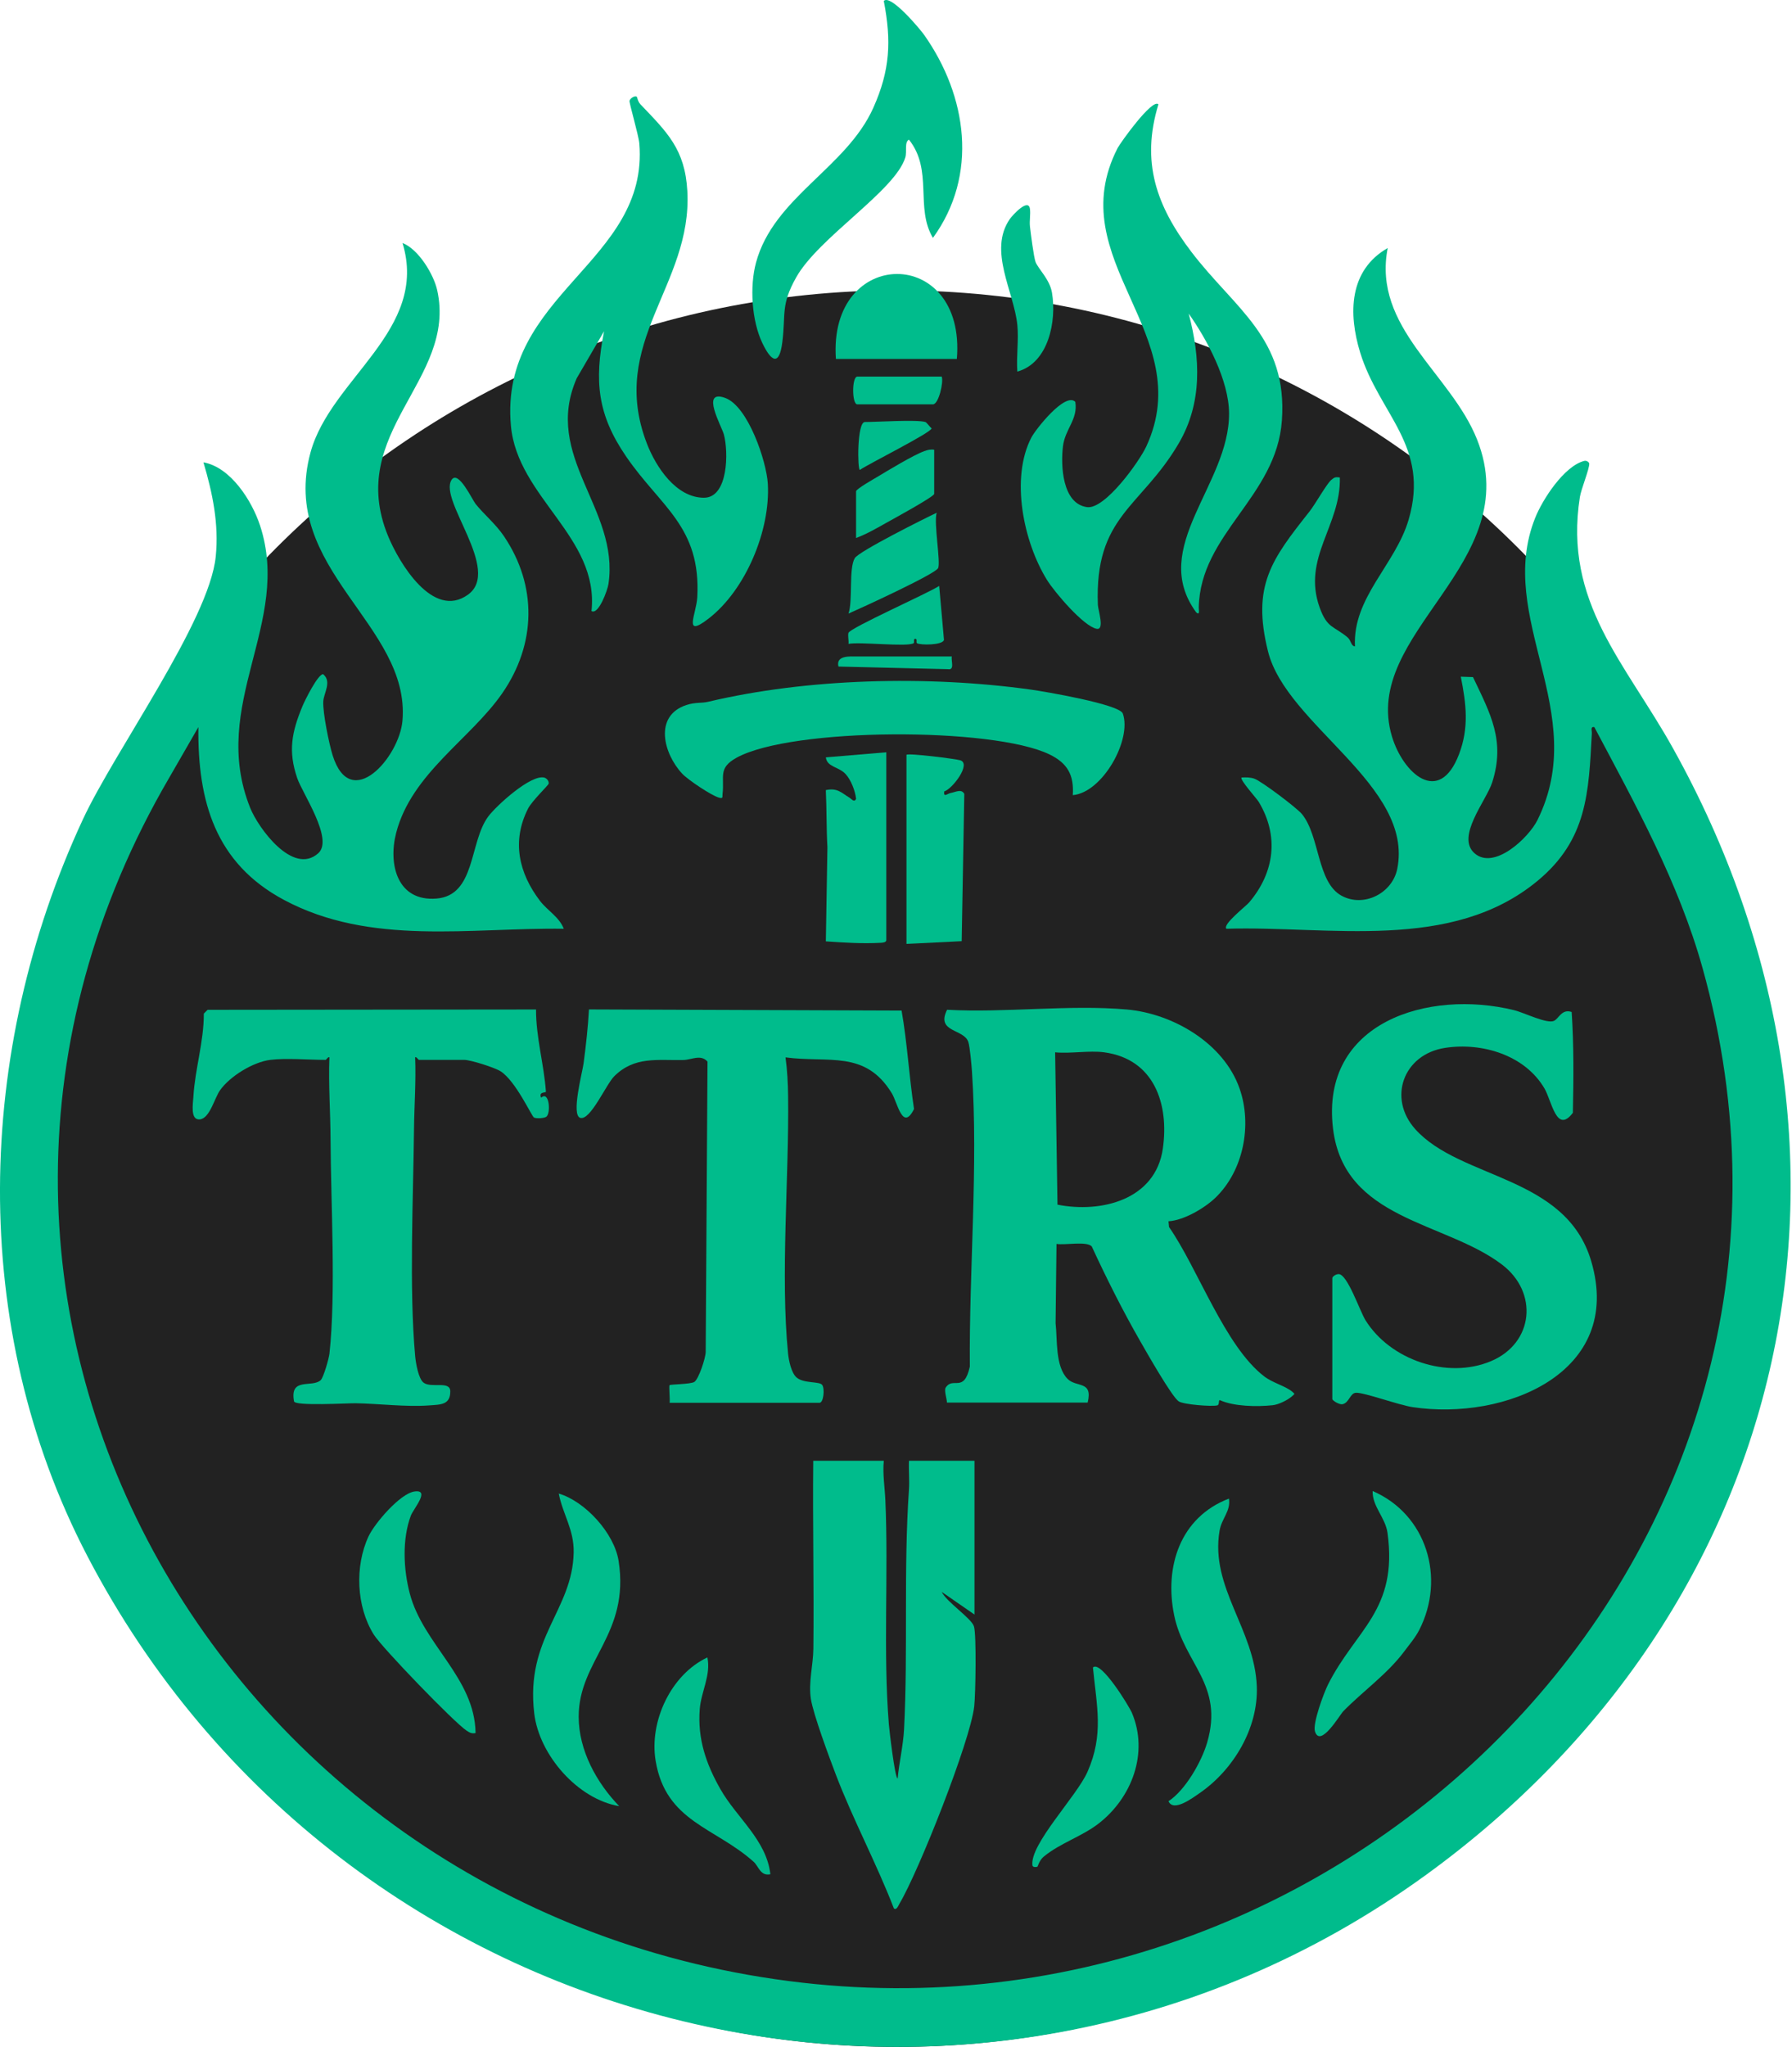 <?xml version="1.0" encoding="UTF-8" standalone="no"?><!DOCTYPE svg PUBLIC "-//W3C//DTD SVG 1.1//EN" "http://www.w3.org/Graphics/SVG/1.1/DTD/svg11.dtd"><svg width="100%" height="100%" viewBox="0 0 219 250" version="1.1" xmlns="http://www.w3.org/2000/svg" xmlns:xlink="http://www.w3.org/1999/xlink" xml:space="preserve" xmlns:serif="http://www.serif.com/" style="fill-rule:evenodd;clip-rule:evenodd;stroke-linejoin:round;stroke-miterlimit:2;"><g><path d="M216.907,142.733c0,59.24 -48.024,107.267 -107.267,107.267c-59.241,0 -107.268,-48.027 -107.268,-107.267c0,-59.241 48.027,-107.268 107.268,-107.268c59.243,0 107.267,48.027 107.267,107.268" style="fill:#222;fill-rule:nonzero;"/><g><path d="M104.62,60.01l-0,5.697c1.194,-0.432 2.481,-1.167 3.595,-1.795c0.722,-0.408 5.952,-3.248 5.952,-3.595l-0,-5.388c-0.446,-0.07 -0.799,0.021 -1.215,0.171c-1.325,0.478 -4.411,2.348 -5.768,3.163c-0.406,0.245 -2.564,1.461 -2.564,1.747" style="fill:#00bc8c;fill-rule:nonzero;"/><path d="M113.852,52.311c-0.227,-0.158 -0.593,-0.721 -0.764,-0.769c-1.114,-0.318 -5.81,-0 -7.391,-0c-0.975,-0 -0.914,5.863 -0.612,5.852c1.047,-0.737 8.775,-4.576 8.767,-5.083" style="fill:#00bc8c;fill-rule:nonzero;"/><path d="M65.249,136.482c0.27,0.168 1.242,0.101 1.512,-0.086c0.577,-0.398 0.377,-3.251 -0.63,-2.326c-0.339,-0.788 0.598,-0.561 0.585,-0.746c-0.235,-3.312 -1.224,-6.667 -1.208,-10.03l-40.138,0.04l-0.462,0.459c0.013,3.409 -1.071,6.748 -1.272,10.124c-0.056,0.917 -0.403,2.901 0.772,2.8c1.226,-0.104 1.801,-2.597 2.477,-3.553c1.223,-1.728 4.047,-3.454 6.141,-3.716c1.928,-0.24 4.723,0 6.774,0c0.064,0 0.347,-0.459 0.457,-0.307c-0.128,3.331 0.126,6.686 0.139,10.009c0.035,7.771 0.673,18.787 -0.134,26.176c-0.064,0.593 -0.729,2.923 -1.071,3.24c-1.052,0.973 -3.812,-0.422 -3.259,2.586c0.11,0.604 6.588,0.217 7.538,0.233c2.845,0.05 6.136,0.472 8.965,0.264c1.408,-0.104 2.613,-0.051 2.591,-1.734c-0.016,-1.306 -2.289,-0.352 -3.24,-1.028c-0.652,-0.462 -0.975,-2.436 -1.05,-3.259c-0.748,-8.286 -0.235,-19.225 -0.141,-27.712c0.032,-2.911 0.256,-5.855 0.139,-8.775c0.109,-0.152 0.392,0.307 0.459,0.307l5.543,0c0.769,0 3.724,0.933 4.45,1.4c1.841,1.186 3.767,5.449 4.063,5.634" style="fill:#00bc8c;fill-rule:nonzero;"/><path d="M115.09,45.998l-10.317,0c-0.678,0 -0.678,3.388 0,3.388l9.24,-0c0.698,-0 1.323,-2.722 1.077,-3.388" style="fill:#00bc8c;fill-rule:nonzero;"/><path d="M50.643,182.165c-1.752,0.254 -4.869,3.895 -5.607,5.487c-1.693,3.638 -1.493,8.572 0.639,11.981c1.015,1.621 9.865,10.776 11.353,11.743c0.379,0.245 0.611,0.382 1.092,0.291c-0.096,-6.753 -6.413,-10.827 -8.043,-17.051c-0.772,-2.941 -0.946,-6.609 0.128,-9.494c0.315,-0.844 2.442,-3.248 0.438,-2.957" style="fill:#00bc8c;fill-rule:nonzero;"/><path d="M114.636,69.405c0.369,-0.593 -0.553,-5.601 -0.163,-6.777c-1.456,0.676 -9.52,4.715 -10.009,5.538c-0.759,1.277 -0.219,5.14 -0.767,6.774c1.539,-0.67 10.458,-4.76 10.939,-5.535" style="fill:#00bc8c;fill-rule:nonzero;"/><path d="M126.052,53.42c-2.601,4.984 -0.964,12.806 1.91,17.427c0.909,1.461 4.456,5.653 6.062,5.952c1.009,0.187 0.168,-2.311 0.146,-2.92c-0.419,-10.893 5.247,-11.844 9.873,-19.711c2.92,-4.963 2.658,-10.461 1.227,-15.868c2.262,3.206 4.909,8.156 4.933,12.176c0.054,8.738 -9.843,16.37 -4.015,24.317c0.476,0.424 0.305,-0.31 0.313,-0.612c0.187,-9.021 9.483,-13.482 10.156,-22.797c0.732,-10.102 -5.746,-13.642 -11.072,-20.638c-4.261,-5.594 -6.171,-10.963 -4.015,-18.004c-0.756,-0.762 -4.672,4.731 -4.982,5.332c-7.042,13.709 9.86,22.687 3.502,36.449c-0.855,1.849 -5.041,7.704 -7.234,7.415c-3.05,-0.406 -3.237,-5.096 -2.952,-7.436c0.262,-2.127 1.854,-3.278 1.507,-5.426c-1.245,-1.22 -4.851,3.371 -5.359,4.344" style="fill:#00bc8c;fill-rule:nonzero;"/><path d="M75.6,190.649c-0.529,-3.398 -4.09,-7.28 -7.314,-8.233c0.484,2.522 1.875,4.386 1.822,7.186c-0.134,7.105 -5.925,10.391 -4.819,19.671c0.606,5.078 5.305,10.468 10.386,11.323c-2.768,-2.855 -4.955,-6.827 -4.955,-10.928c-0.003,-6.926 6.274,-10.055 4.88,-19.019" style="fill:#00bc8c;fill-rule:nonzero;"/><path d="M126.173,227.834c0.038,0.269 0.553,0.203 0.612,0.152c0.056,-0.046 0.219,-0.77 0.775,-1.229c2.011,-1.661 4.667,-2.455 6.723,-4.055c4.045,-3.147 6.115,-8.601 4.053,-13.493c-0.345,-0.817 -3.823,-6.504 -4.768,-5.545c0.459,4.736 1.351,8.169 -0.663,12.734c-1.322,3 -7.079,8.863 -6.732,11.436" style="fill:#00bc8c;fill-rule:nonzero;"/><path d="M103.695,78.641c1.378,-0.278 7.201,0.401 7.952,-0.08c0.163,-0.102 -0.085,-0.54 0.208,-0.54c0.297,0 0.049,0.438 0.212,0.54c0.387,0.248 3.138,0.256 3.296,-0.406l-0.585,-6.598c-1.224,0.844 -10.95,5.144 -11.094,5.751c-0.088,0.382 0.059,0.913 0.011,1.333" style="fill:#00bc8c;fill-rule:nonzero;"/><path d="M142.108,140.301c-0.906,6.267 -7.573,7.885 -12.873,6.83l-0.288,-18.605c1.888,0.182 4.175,-0.248 6.005,-0c6.101,0.823 7.944,6.315 7.156,11.775m9.376,-7.367c-1.939,-5.514 -8.118,-9.134 -13.765,-9.638c-6.996,-0.625 -14.89,0.427 -21.977,0.032c-1.399,2.802 2.071,2.294 2.6,3.945c0.189,0.59 0.387,2.786 0.44,3.566c0.778,11.636 -0.36,24.376 -0.259,36.07c-0.729,3.305 -2.049,1.16 -2.952,2.57c-0.213,0.334 0.153,1.395 0.155,1.827l17.198,-0.002c0.657,-2.72 -1.362,-1.803 -2.45,-2.888c-1.538,-1.536 -1.239,-4.827 -1.471,-6.814l0.112,-9.676c1.031,0.179 3.649,-0.371 4.306,0.302c1.816,3.927 3.79,7.862 5.943,11.609c0.73,1.269 3.855,6.78 4.689,7.32c0.601,0.39 4.044,0.657 4.712,0.489c0.312,-0.078 0.098,-0.735 0.35,-0.626c1.688,0.754 4.469,0.815 6.429,0.604c0.698,-0.075 1.819,-0.614 2.335,-1.079c0.355,-0.321 0.427,-0.256 0.011,-0.598c-0.826,-0.676 -2.34,-1.039 -3.393,-1.844c-4.811,-3.683 -8.118,-13.212 -11.63,-18.239l-0.065,-0.705c1.873,-0.104 4.432,-1.616 5.744,-2.882c3.432,-3.313 4.501,-8.901 2.938,-13.343" style="fill:#00bc8c;fill-rule:nonzero;"/><path d="M100.483,169.151c-0.332,-0.464 -2.215,-0.155 -3.11,-0.892c-0.665,-0.545 -0.977,-2.086 -1.063,-2.938c-0.954,-9.51 0.131,-21.56 0.005,-31.425c-0.018,-1.573 -0.104,-3.198 -0.317,-4.752c5.294,0.705 9.744,-0.935 12.998,4.397c0.681,1.114 1.317,4.704 2.706,1.907c-0.606,-3.999 -0.834,-8.137 -1.52,-12.023l-38.205,-0.137c-0.12,2.191 -0.368,4.405 -0.657,6.58c-0.149,1.119 -1.549,6.323 -0.408,6.662c1.236,0.366 3.146,-4.074 4.148,-5.076c2.484,-2.478 5.292,-1.92 8.479,-1.99c0.964,-0.021 2.102,-0.734 2.925,0.193l-0.222,35.463c-0.008,0.751 -0.868,3.361 -1.402,3.671c-0.473,0.275 -2.896,0.28 -3.006,0.384c-0.114,0.113 0.073,1.726 -0.002,2.153l18.322,0c0.494,0 0.657,-1.717 0.329,-2.177" style="fill:#00bc8c;fill-rule:nonzero;"/><path d="M86.45,202.431c-4.424,2.073 -7.135,7.782 -6.323,12.638c1.245,7.456 7.276,8.097 11.991,12.336c0.604,0.545 0.804,1.758 2.03,1.507c-0.478,-4.186 -4.103,-6.879 -6.096,-10.376c-1.768,-3.096 -2.821,-6.176 -2.535,-9.803c0.169,-2.129 1.387,-4.149 0.933,-6.302" style="fill:#00bc8c;fill-rule:nonzero;"/><path d="M142.804,219.989c0.588,1.379 2.933,-0.39 3.796,-0.983c4.114,-2.829 7.191,-7.923 6.994,-13.046c-0.27,-6.977 -5.725,-12.085 -4.552,-19.001c0.259,-1.533 1.383,-2.377 1.148,-3.929c-5.959,2.281 -7.912,8.307 -6.697,14.246c1.219,5.943 6.115,8.451 4.029,15.568c-0.692,2.356 -2.672,5.812 -4.718,7.145" style="fill:#00bc8c;fill-rule:nonzero;"/><path d="M174.194,229.047c45.171,-32.723 57.571,-88.659 30.249,-137.68c-5.78,-10.375 -13.391,-17.782 -11.366,-30.663c0.15,-0.962 1.191,-3.484 1.143,-4.087c-0.01,-0.136 -0.291,-0.409 -0.619,-0.323c-2.458,0.641 -5.087,4.704 -5.987,6.956c-4.894,12.226 6.82,23.723 0.275,36.916c-1.068,2.151 -5.286,6.158 -7.688,4.047c-2.302,-2.027 1.44,-6.413 2.159,-8.652c1.632,-5.089 -0.214,-8.382 -2.346,-12.865l-1.49,-0.05c0.662,3.312 1.026,6.221 -0.219,9.477c-2.423,6.342 -6.831,2.33 -8.188,-2.15c-3.852,-12.721 16.426,-21.076 10.405,-36.271c-3.222,-8.128 -12.833,-13.65 -10.931,-23.408c-4.747,2.719 -4.824,8.011 -3.366,12.761c2.316,7.53 8.57,11.427 5.92,20.427c-1.616,5.495 -6.852,9.48 -6.555,15.464c-0.497,-0.04 -0.465,-0.732 -0.901,-1.098c-1.707,-1.429 -2.497,-1.082 -3.419,-3.662c-2.169,-6.064 2.626,-10.01 2.471,-15.868c-0.534,-0.082 -0.678,-0.021 -1.066,0.316c-0.566,0.494 -1.934,2.943 -2.634,3.83c-4.634,5.861 -7.084,9.061 -5.075,17.102c2.249,9.018 17.863,16.38 15.79,26.565c-0.609,2.995 -4.122,4.747 -6.817,3.262c-3.003,-1.656 -2.631,-7.266 -4.822,-9.958c-0.617,-0.759 -4.987,-4.053 -5.829,-4.333c-0.51,-0.171 -1.025,-0.171 -1.552,-0.139c-0.275,0.232 1.852,2.567 2.097,2.978c2.506,4.165 1.924,8.623 -1.167,12.269c-0.419,0.495 -3.32,2.722 -2.778,3.225c12.568,-0.38 27.487,2.869 38.023,-5.856c6.064,-5.022 6.243,-10.741 6.627,-18.012c0.019,-0.347 -0.203,-0.847 0.305,-0.764c5.054,9.518 10.297,18.961 13.225,29.424c19.356,69.215 -40.972,131.83 -110.067,123.925c-71.125,-8.136 -114.536,-83.469 -77.301,-147.197l3.545,-6.152c-0.104,9.074 2.075,16.629 10.458,21.106c10.575,5.649 22.716,3.371 34.197,3.526c-0.555,-1.443 -2,-2.223 -2.906,-3.406c-2.607,-3.414 -3.473,-7.317 -1.458,-11.273c0.475,-0.932 2.47,-2.84 2.513,-3.032c0.07,-0.312 -0.235,-0.662 -0.497,-0.742c-1.624,-0.484 -5.922,3.443 -6.891,4.752c-2.33,3.146 -1.512,9.624 -6.315,10.012c-4.79,0.387 -5.928,-4.168 -4.932,-8.017c1.884,-7.271 9.08,-11.446 12.967,-17.056c4.156,-6 4.301,-13.132 0.2,-19.193c-1.012,-1.496 -2.391,-2.607 -3.459,-3.932c-0.39,-0.481 -2.118,-4.205 -2.936,-2.936c-1.603,2.495 6.155,11.033 2.006,14.019c-4.29,3.088 -8.441,-3.943 -9.766,-7.162c-5.236,-12.728 8.447,-19.046 6.005,-30.025c-0.427,-1.926 -2.284,-5.011 -4.239,-5.764c3.248,10.645 -8.762,16.529 -11.238,25.561c-3.916,14.297 12.232,21.042 11.232,32.787c-0.376,4.424 -6.312,11.284 -8.532,4.229c-0.44,-1.403 -1.215,-5.204 -1.146,-6.585c0.054,-1.028 1.082,-2.423 -0.016,-3.328c-0.63,-0.03 -2.238,3.2 -2.535,3.924c-1.301,3.147 -1.768,5.463 -0.63,8.778c0.644,1.88 4.482,7.463 2.564,9.17c-3.088,2.754 -7.338,-3.093 -8.323,-5.567c-5.041,-12.632 5.137,-22.54 1.212,-34.47c-0.999,-3.032 -3.59,-7.119 -6.915,-7.709c1.116,3.772 1.904,7.525 1.501,11.508c-0.794,7.867 -12.347,23.731 -16.239,32.106c-13.153,28.294 -14.027,61.976 0.526,89.92c31.075,59.665 108.489,78.922 163.541,39.043" style="fill:#00bc8c;fill-rule:nonzero;"/><path d="M62.438,51.998c0.796,8.759 10.81,13.594 9.849,22.636c0.87,0.487 1.966,-2.572 2.075,-3.312c1.36,-9.218 -8.078,-15.533 -3.879,-25.126l3.34,-5.738c-1.213,6.141 -0.805,10.186 2.705,15.309c4.237,6.176 9.15,8.546 8.687,17.171c-0.109,2.049 -1.797,5.068 1.382,2.613c4.538,-3.502 7.565,-10.787 7.239,-16.461c-0.158,-2.751 -2.415,-9.48 -5.215,-10.49c-3.058,-1.106 -0.435,3.433 -0.155,4.467c0.569,2.102 0.551,7.744 -2.454,7.725c-3.398,-0.021 -5.851,-3.756 -6.959,-6.625c-4.774,-12.376 5.572,-19.289 4.947,-30.816c-0.278,-5.128 -2.482,-7.204 -5.727,-10.604c-0.326,-0.34 -0.406,-0.898 -0.449,-0.927c-0.24,-0.174 -0.823,0.187 -0.889,0.491c-0.057,0.262 1.113,4.205 1.196,5.209c1.205,14.521 -17.155,18.373 -15.693,34.478" style="fill:#00bc8c;fill-rule:nonzero;"/><path d="M176.597,127.983c4.514,-0.699 9.763,0.879 12.149,4.95c0.895,1.528 1.477,5.623 3.475,2.976c0.083,-4.14 0.126,-8.23 -0.149,-12.312c-1.216,-0.406 -1.558,0.802 -2.159,1.085c-0.852,0.403 -3.657,-1.005 -4.859,-1.301c-10.506,-2.586 -23.71,1.453 -22.147,14.451c1.349,11.22 13.658,11.311 20.646,16.613c4.48,3.401 3.887,9.598 -1.336,11.799c-5.326,2.244 -12.298,-0.126 -15.333,-4.985c-0.708,-1.132 -2.209,-5.647 -3.291,-5.647c-0.296,-0.002 -0.708,0.243 -0.772,0.473l0,14.783c0,0.187 0.863,0.724 1.258,0.633c0.823,-0.187 0.903,-1.365 1.638,-1.394c1.034,-0.038 5.195,1.49 6.892,1.749c11.262,1.713 25.903,-4.164 21.848,-17.838c-3.107,-10.48 -15.934,-9.94 -21.485,-16.092c-3.411,-3.783 -1.485,-9.152 3.625,-9.943" style="fill:#00bc8c;fill-rule:nonzero;"/><path d="M160.701,211.464c0.649,2.079 3.045,-2.035 3.459,-2.457c2.415,-2.466 5.391,-4.547 7.461,-7.322c0.63,-0.844 1.354,-1.683 1.835,-2.629c3.235,-6.349 0.879,-14.112 -5.706,-16.949c-0.061,1.865 1.563,3.251 1.817,5.108c1.301,9.472 -3.895,11.801 -7.274,18.535c-0.516,1.026 -1.894,4.75 -1.592,5.714" style="fill:#00bc8c;fill-rule:nonzero;"/><path d="M95.611,41.762c0.43,-3.465 -0.209,-4.488 1.68,-7.867c2.727,-4.883 12.13,-10.608 13.348,-14.673c0.214,-0.714 -0.131,-1.881 0.444,-2.167c2.983,3.751 0.726,8.316 2.93,12c5.575,-7.667 4.189,-17.329 -1.071,-24.79c-0.497,-0.705 -4.111,-5.024 -4.934,-4.148c0.946,4.902 0.769,8.468 -1.277,13.041c-3.291,7.365 -12.178,10.912 -14.339,18.918c-0.786,2.906 -0.54,7.071 0.774,9.825c1.088,2.268 2.071,2.871 2.445,-0.139" style="fill:#00bc8c;fill-rule:nonzero;"/><path d="M117.348,92.856c-0.588,-0.176 -6.334,-0.9 -6.569,-0.668l-0,23.096l6.748,-0.334l0.32,-17.993c-0.368,-0.639 -0.994,-0.233 -1.643,-0.11c-0.459,0.088 -0.916,0.601 -0.809,-0.19c0.97,-0.267 3.355,-3.379 1.953,-3.801" style="fill:#00bc8c;fill-rule:nonzero;"/><path d="M124.328,45.382c3.809,-1.033 4.822,-6.173 4.237,-9.627c-0.278,-1.653 -1.694,-2.919 -2.012,-3.764c-0.216,-0.577 -0.588,-3.488 -0.681,-4.319c-0.08,-0.708 0.088,-1.491 -0.003,-2.158c-0.184,-1.379 -2.153,0.793 -2.463,1.242c-2.66,3.86 0.508,8.855 0.922,12.929c0.184,1.805 -0.134,3.862 -0,5.697" style="fill:#00bc8c;fill-rule:nonzero;"/><path d="M102.466,81.41l13.391,0.32c0.849,0.144 0.352,-1.039 0.465,-1.552l-11.548,0c-0.885,0 -2.645,-0.163 -2.308,1.232" style="fill:#00bc8c;fill-rule:nonzero;"/><path d="M102.156,43.843l14.781,-0c1.151,-13.896 -15.756,-13.784 -14.781,-0" style="fill:#00bc8c;fill-rule:nonzero;"/><path d="M83.905,86.101c-4.049,1.317 -2.813,5.96 -0.531,8.396c0.705,0.751 3.55,2.653 4.474,2.917c0.577,0.169 0.409,-0.085 0.454,-0.446c0.259,-2.124 -0.596,-3.157 1.728,-4.432c6.74,-3.697 31.273,-3.75 38.205,-0.406c2.198,1.061 3.037,2.493 2.869,4.985c3.633,-0.312 7.242,-6.764 6.117,-9.966c-0.401,-1.136 -9.643,-2.704 -11.241,-2.925c-12.672,-1.758 -27.353,-1.374 -39.436,1.487c-0.825,0.198 -1.541,0.032 -2.639,0.39" style="fill:#00bc8c;fill-rule:nonzero;"/><path d="M107.671,115.144c0.235,-0.013 0.644,-0.053 0.644,-0.323l-0,-22.941l-7.389,0.62c0.142,1.199 1.581,1.13 2.417,2.043c0.666,0.727 1.171,2.047 1.28,3.032c-0.24,0.476 -0.548,0.008 -0.788,-0.136c-1.012,-0.609 -1.48,-1.245 -2.912,-0.94c0.113,2.372 0.064,4.675 0.195,6.982l-0.192,11.492c2.249,0.15 4.488,0.305 6.745,0.171" style="fill:#00bc8c;fill-rule:nonzero;"/><path d="M99.096,207.492c0.289,1.884 2.279,7.229 3.056,9.262c2.068,5.428 4.982,10.864 7.084,16.321c0.334,0.291 0.551,-0.344 0.681,-0.558c2.324,-3.874 8.671,-19.874 9.144,-24.114c0.161,-1.448 0.286,-8.689 -0.032,-9.758c-0.294,-0.988 -3.398,-3.026 -3.94,-4.218l4.004,2.768l0,-18.785l-8.008,0c-0.051,1.17 0.08,2.367 -0.003,3.54c-0.67,9.712 -0.101,19.543 -0.598,29.269c-0.102,1.966 -0.599,4.033 -0.783,5.997c-0.336,-0.003 -1.028,-6.008 -1.076,-6.628c-0.714,-8.946 -0.027,-18.389 -0.425,-27.353c-0.07,-1.598 -0.347,-3.209 -0.192,-4.825l-8.623,0c-0.078,7.648 0.099,15.307 0.016,22.954c-0.022,1.991 -0.615,4.112 -0.305,6.128" style="fill:#00bc8c;fill-rule:nonzero;"/></g></g></svg>